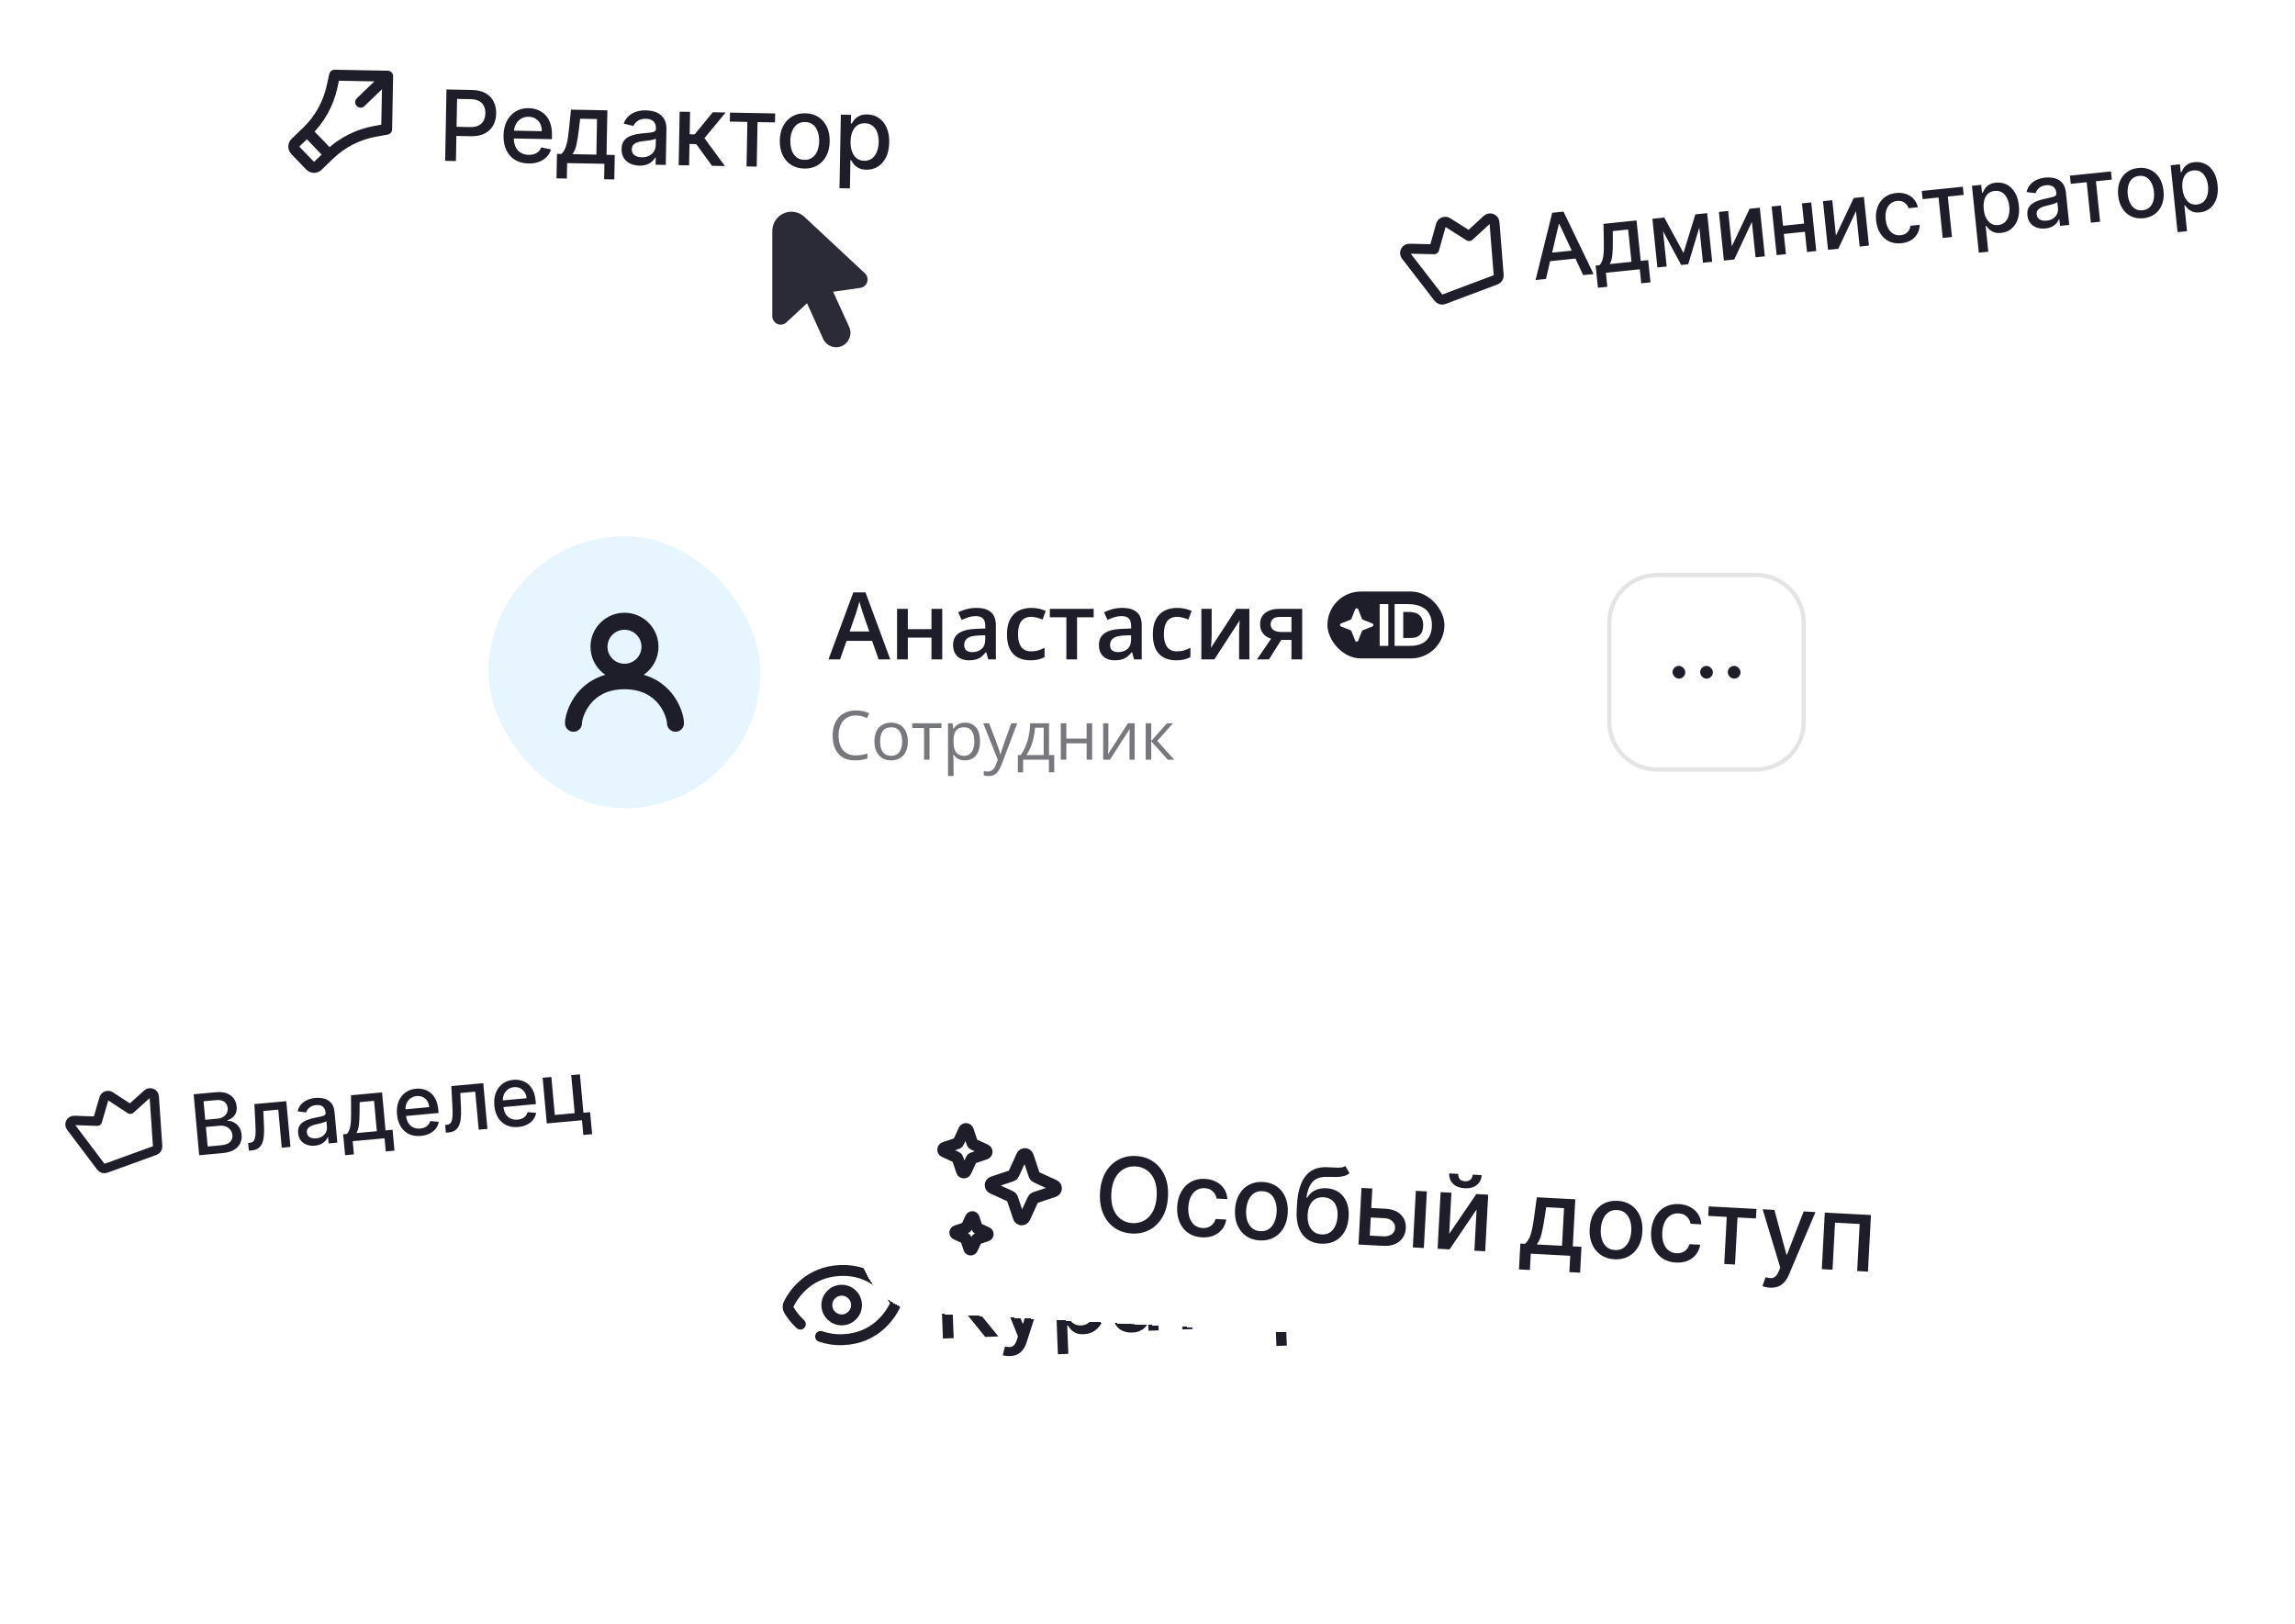 <?xml version="1.0" encoding="UTF-8"?> <svg xmlns="http://www.w3.org/2000/svg" width="400" height="283" viewBox="0 0 400 283" fill="none"><path d="M67.359 93.415C67.359 83.597 75.319 75.637 85.138 75.637H314.749C324.568 75.637 332.527 83.597 332.527 93.415V140.911C332.527 150.73 324.568 158.689 314.749 158.689H85.138C75.319 158.689 67.359 150.73 67.359 140.911V93.415Z" fill="white"></path><rect x="85.138" y="93.459" width="47.41" height="47.41" rx="23.705" fill="#E7F5FE"></rect><path fill-rule="evenodd" clip-rule="evenodd" d="M112.189 117.61C113.747 116.543 114.769 114.75 114.769 112.719C114.769 109.446 112.115 106.793 108.843 106.793C105.57 106.793 102.916 109.446 102.916 112.719C102.916 114.75 103.938 116.543 105.496 117.61C103.28 118.246 101.678 119.488 100.574 120.868C99.046 122.779 98.472 124.952 98.472 126.053C98.472 126.871 99.135 127.535 99.953 127.535C100.771 127.535 101.435 126.871 101.435 126.053C101.435 125.672 101.75 124.142 102.888 122.719C103.957 121.382 105.764 120.127 108.843 120.127C111.921 120.127 113.728 121.382 114.797 122.719C115.935 124.142 116.25 125.672 116.25 126.053C116.25 126.871 116.914 127.535 117.732 127.535C118.55 127.535 119.213 126.871 119.213 126.053C119.213 124.952 118.639 122.779 117.111 120.868C116.007 119.488 114.405 118.246 112.189 117.61ZM111.806 112.719C111.806 114.356 110.479 115.682 108.843 115.682C107.206 115.682 105.879 114.356 105.879 112.719C105.879 111.083 107.206 109.756 108.843 109.756C110.479 109.756 111.806 111.083 111.806 112.719Z" fill="#1D1E29"></path><path d="M153.137 114.924L151.999 111.693H147.551L146.413 114.924H144.399L148.728 103.242H150.845L155.166 114.924H153.137ZM151.505 110.054L150.399 106.871C150.357 106.733 150.296 106.539 150.216 106.29C150.137 106.035 150.057 105.778 149.978 105.518C149.898 105.253 149.832 105.03 149.779 104.85C149.726 105.067 149.659 105.311 149.58 105.582C149.505 105.847 149.431 106.096 149.357 106.33C149.288 106.563 149.235 106.743 149.198 106.871L148.084 110.054H151.505ZM158.226 106.115V109.656H162.348V106.115H164.226V114.924H162.348V111.12H158.226V114.924H156.348V106.115H158.226ZM170.19 105.948C171.304 105.948 172.145 106.194 172.713 106.688C173.286 107.181 173.572 107.95 173.572 108.995V114.924H172.243L171.885 113.674H171.821C171.572 113.993 171.315 114.255 171.049 114.462C170.784 114.669 170.477 114.823 170.126 114.924C169.782 115.03 169.36 115.083 168.861 115.083C168.336 115.083 167.866 114.987 167.453 114.797C167.039 114.6 166.713 114.303 166.474 113.905C166.235 113.507 166.116 113.003 166.116 112.393C166.116 111.486 166.453 110.804 167.126 110.348C167.805 109.892 168.829 109.64 170.198 109.592L171.726 109.537V109.075C171.726 108.465 171.583 108.03 171.296 107.77C171.015 107.51 170.617 107.38 170.103 107.38C169.662 107.38 169.235 107.444 168.821 107.571C168.408 107.698 168.004 107.855 167.612 108.041L167.007 106.72C167.437 106.491 167.925 106.306 168.471 106.163C169.023 106.019 169.596 105.948 170.19 105.948ZM171.718 110.714L170.58 110.754C169.646 110.786 168.991 110.945 168.614 111.232C168.238 111.518 168.05 111.911 168.05 112.409C168.05 112.844 168.179 113.163 168.439 113.364C168.699 113.56 169.042 113.659 169.466 113.659C170.113 113.659 170.649 113.476 171.073 113.11C171.503 112.738 171.718 112.194 171.718 111.478V110.714ZM179.576 115.083C178.743 115.083 178.022 114.921 177.412 114.598C176.802 114.274 176.332 113.778 176.003 113.11C175.674 112.441 175.51 111.592 175.51 110.563C175.51 109.491 175.69 108.616 176.051 107.937C176.412 107.258 176.91 106.757 177.547 106.433C178.189 106.11 178.924 105.948 179.751 105.948C180.276 105.948 180.751 106.001 181.176 106.107C181.605 106.208 181.969 106.332 182.266 106.481L181.709 107.977C181.385 107.844 181.054 107.733 180.714 107.643C180.375 107.553 180.048 107.507 179.735 107.507C179.221 107.507 178.791 107.621 178.446 107.85C178.107 108.078 177.852 108.417 177.682 108.868C177.518 109.319 177.436 109.879 177.436 110.547C177.436 111.194 177.52 111.741 177.69 112.186C177.86 112.627 178.112 112.961 178.446 113.189C178.78 113.412 179.192 113.523 179.68 113.523C180.162 113.523 180.595 113.465 180.977 113.348C181.359 113.232 181.719 113.08 182.059 112.895V114.518C181.725 114.709 181.367 114.85 180.985 114.94C180.603 115.035 180.133 115.083 179.576 115.083ZM190.617 107.587H187.721V114.924H185.859V107.587H182.978V106.115H190.617V107.587ZM195.611 105.948C196.725 105.948 197.566 106.194 198.133 106.688C198.706 107.181 198.993 107.95 198.993 108.995V114.924H197.664L197.306 113.674H197.242C196.993 113.993 196.736 114.255 196.47 114.462C196.205 114.669 195.897 114.823 195.547 114.924C195.202 115.03 194.781 115.083 194.282 115.083C193.757 115.083 193.287 114.987 192.874 114.797C192.46 114.6 192.133 114.303 191.895 113.905C191.656 113.507 191.537 113.003 191.537 112.393C191.537 111.486 191.874 110.804 192.547 110.348C193.226 109.892 194.25 109.64 195.619 109.592L197.147 109.537V109.075C197.147 108.465 197.003 108.03 196.717 107.77C196.436 107.51 196.038 107.38 195.523 107.38C195.083 107.38 194.656 107.444 194.242 107.571C193.828 107.698 193.425 107.855 193.033 108.041L192.428 106.72C192.858 106.491 193.346 106.306 193.892 106.163C194.444 106.019 195.017 105.948 195.611 105.948ZM197.139 110.714L196.001 110.754C195.067 110.786 194.412 110.945 194.035 111.232C193.659 111.518 193.47 111.911 193.47 112.409C193.47 112.844 193.6 113.163 193.86 113.364C194.12 113.56 194.462 113.659 194.887 113.659C195.534 113.659 196.07 113.476 196.494 113.11C196.924 112.738 197.139 112.194 197.139 111.478V110.714ZM204.997 115.083C204.164 115.083 203.443 114.921 202.833 114.598C202.222 114.274 201.753 113.778 201.424 113.11C201.095 112.441 200.931 111.592 200.931 110.563C200.931 109.491 201.111 108.616 201.472 107.937C201.833 107.258 202.331 106.757 202.968 106.433C203.61 106.11 204.344 105.948 205.172 105.948C205.697 105.948 206.172 106.001 206.596 106.107C207.026 106.208 207.39 106.332 207.687 106.481L207.13 107.977C206.806 107.844 206.474 107.733 206.135 107.643C205.795 107.553 205.469 107.507 205.156 107.507C204.642 107.507 204.212 107.621 203.867 107.85C203.527 108.078 203.273 108.417 203.103 108.868C202.939 109.319 202.856 109.879 202.856 110.547C202.856 111.194 202.941 111.741 203.111 112.186C203.281 112.627 203.533 112.961 203.867 113.189C204.201 113.412 204.612 113.523 205.1 113.523C205.583 113.523 206.016 113.465 206.397 113.348C206.779 113.232 207.14 113.08 207.48 112.895V114.518C207.145 114.709 206.787 114.85 206.405 114.94C206.023 115.035 205.554 115.083 204.997 115.083ZM211.184 106.115V110.611C211.184 110.754 211.179 110.937 211.168 111.16C211.163 111.377 211.152 111.606 211.136 111.844C211.12 112.078 211.105 112.293 211.089 112.489C211.073 112.685 211.059 112.831 211.049 112.926L215.481 106.115H217.757V114.924H215.967V110.476C215.967 110.242 215.972 109.972 215.982 109.664C215.998 109.356 216.014 109.059 216.03 108.773C216.051 108.486 216.065 108.269 216.07 108.12L211.654 114.924H209.386V106.115H211.184ZM221.167 114.924H219.082L221.541 111.327C221.207 111.221 220.894 111.064 220.602 110.858C220.316 110.645 220.082 110.369 219.902 110.03C219.721 109.685 219.631 109.266 219.631 108.773C219.631 107.913 219.939 107.255 220.554 106.799C221.17 106.343 221.973 106.115 222.965 106.115H226.96V114.924H225.09V111.518H223.316L221.167 114.924ZM221.461 108.789C221.461 109.234 221.629 109.574 221.963 109.807C222.297 110.035 222.753 110.149 223.331 110.149H225.09V107.523H223.061C222.504 107.523 222.098 107.645 221.843 107.889C221.589 108.128 221.461 108.428 221.461 108.789Z" fill="#1D1E29"></path><rect x="231.362" y="103.098" width="20.39" height="11.652" rx="5.826" fill="#1D1E29"></rect><path d="M236.196 106.191C236.29 105.952 236.629 105.952 236.724 106.191L237.377 107.848C237.406 107.921 237.464 107.978 237.537 108.007L239.193 108.661C239.432 108.755 239.432 109.094 239.193 109.188L237.537 109.841C237.464 109.87 237.406 109.928 237.377 110.001L236.724 111.658C236.629 111.897 236.29 111.897 236.196 111.658L235.543 110.001C235.514 109.928 235.456 109.87 235.383 109.841L233.726 109.188C233.487 109.094 233.487 108.755 233.726 108.661L235.383 108.007C235.456 107.978 235.514 107.921 235.543 107.848L236.196 106.191Z" fill="white"></path><path d="M241.972 105.283V112.565H240.465V105.283H241.972Z" fill="white"></path><path d="M245.305 105.283C248.416 105.283 249.568 106.866 249.568 108.913C249.568 111.348 248.19 112.565 245.736 112.565H243.066V105.283H245.305ZM244.573 111.193H245.757C247.318 111.193 248.05 110.507 248.05 108.913C248.05 107.663 247.415 106.656 245.542 106.656H244.573V111.193Z" fill="white"></path><path d="M149.174 124.692C148.707 124.692 148.287 124.773 147.912 124.935C147.542 125.093 147.226 125.325 146.963 125.629C146.705 125.93 146.506 126.295 146.367 126.723C146.228 127.151 146.159 127.634 146.159 128.17C146.159 128.88 146.269 129.497 146.489 130.022C146.712 130.543 147.044 130.946 147.484 131.231C147.928 131.517 148.481 131.66 149.145 131.66C149.523 131.66 149.878 131.629 150.21 131.567C150.546 131.502 150.872 131.42 151.188 131.324V132.181C150.879 132.296 150.555 132.381 150.216 132.435C149.876 132.493 149.473 132.522 149.006 132.522C148.146 132.522 147.426 132.345 146.847 131.99C146.273 131.631 145.84 131.125 145.551 130.473C145.266 129.821 145.123 129.052 145.123 128.164C145.123 127.524 145.212 126.939 145.389 126.411C145.57 125.878 145.833 125.419 146.176 125.033C146.523 124.647 146.948 124.35 147.449 124.142C147.955 123.93 148.533 123.824 149.186 123.824C149.614 123.824 150.027 123.866 150.424 123.951C150.821 124.036 151.18 124.157 151.5 124.316L151.107 125.149C150.837 125.026 150.54 124.919 150.216 124.831C149.895 124.738 149.548 124.692 149.174 124.692ZM158.228 129.223C158.228 129.744 158.161 130.209 158.026 130.618C157.891 131.027 157.696 131.372 157.441 131.654C157.187 131.936 156.878 132.152 156.515 132.302C156.156 132.449 155.749 132.522 155.294 132.522C154.87 132.522 154.48 132.449 154.125 132.302C153.774 132.152 153.469 131.936 153.211 131.654C152.956 131.372 152.757 131.027 152.615 130.618C152.476 130.209 152.406 129.744 152.406 129.223C152.406 128.529 152.524 127.938 152.759 127.452C152.995 126.962 153.33 126.59 153.766 126.335C154.206 126.077 154.729 125.948 155.335 125.948C155.913 125.948 156.419 126.077 156.851 126.335C157.287 126.594 157.624 126.968 157.864 127.458C158.107 127.944 158.228 128.533 158.228 129.223ZM153.402 129.223C153.402 129.733 153.469 130.174 153.604 130.549C153.739 130.923 153.948 131.212 154.229 131.417C154.511 131.621 154.874 131.723 155.317 131.723C155.757 131.723 156.118 131.621 156.399 131.417C156.685 131.212 156.895 130.923 157.03 130.549C157.165 130.174 157.233 129.733 157.233 129.223C157.233 128.718 157.165 128.282 157.03 127.915C156.895 127.545 156.687 127.259 156.405 127.059C156.124 126.858 155.759 126.758 155.311 126.758C154.652 126.758 154.168 126.976 153.859 127.412C153.554 127.848 153.402 128.452 153.402 129.223ZM164.094 126.879H162.005V132.406H161.055V126.879H158.995V126.063H164.094V126.879ZM168.212 125.948C169.003 125.948 169.633 126.22 170.104 126.764C170.575 127.308 170.81 128.126 170.81 129.217C170.81 129.939 170.702 130.545 170.486 131.035C170.27 131.525 169.965 131.895 169.572 132.146C169.182 132.397 168.721 132.522 168.188 132.522C167.853 132.522 167.558 132.478 167.303 132.389C167.048 132.3 166.83 132.181 166.649 132.03C166.468 131.88 166.317 131.716 166.198 131.538H166.128C166.14 131.689 166.153 131.87 166.169 132.082C166.188 132.294 166.198 132.48 166.198 132.638V135.242H165.231V126.063H166.024L166.151 127.001H166.198C166.321 126.808 166.472 126.632 166.649 126.474C166.826 126.312 167.043 126.185 167.297 126.092C167.556 125.996 167.86 125.948 168.212 125.948ZM168.044 126.758C167.604 126.758 167.249 126.843 166.979 127.012C166.713 127.182 166.518 127.437 166.394 127.776C166.271 128.112 166.205 128.535 166.198 129.044V129.229C166.198 129.765 166.255 130.219 166.371 130.589C166.491 130.959 166.686 131.241 166.956 131.434C167.23 131.627 167.596 131.723 168.055 131.723C168.449 131.723 168.777 131.617 169.039 131.405C169.302 131.193 169.496 130.898 169.624 130.52C169.755 130.138 169.82 129.7 169.82 129.206C169.82 128.457 169.674 127.863 169.381 127.423C169.091 126.98 168.646 126.758 168.044 126.758ZM171.369 126.063H172.399L173.799 129.744C173.88 129.96 173.956 130.168 174.025 130.369C174.094 130.566 174.156 130.755 174.21 130.936C174.264 131.118 174.307 131.293 174.338 131.463H174.378C174.432 131.27 174.509 131.017 174.61 130.705C174.71 130.388 174.818 130.066 174.934 129.738L176.259 126.063H177.295L174.534 133.338C174.388 133.728 174.216 134.067 174.019 134.357C173.826 134.646 173.591 134.868 173.313 135.022C173.035 135.18 172.7 135.259 172.306 135.259C172.125 135.259 171.965 135.248 171.826 135.225C171.687 135.205 171.567 135.182 171.467 135.155V134.386C171.552 134.405 171.654 134.422 171.774 134.438C171.897 134.453 172.025 134.461 172.156 134.461C172.395 134.461 172.601 134.414 172.775 134.322C172.952 134.233 173.105 134.102 173.232 133.928C173.359 133.755 173.469 133.548 173.562 133.309L173.909 132.418L171.369 126.063ZM182.836 126.063V131.59H183.745V134.6H182.813V132.406H178.322V134.6H177.402V131.59H177.9C178.262 131.089 178.563 130.539 178.803 129.941C179.042 129.343 179.223 128.716 179.347 128.06C179.47 127.4 179.536 126.735 179.543 126.063H182.836ZM181.905 126.827H180.4C180.365 127.391 180.282 127.964 180.151 128.546C180.024 129.129 179.854 129.684 179.642 130.213C179.43 130.738 179.183 131.197 178.901 131.59H181.905V126.827ZM185.854 126.063V128.726H189.391V126.063H190.351V132.406H189.391V129.542H185.854V132.406H184.888V126.063H185.854ZM193.184 126.063V130.051C193.184 130.128 193.182 130.228 193.178 130.352C193.175 130.471 193.169 130.601 193.161 130.74C193.153 130.875 193.146 131.006 193.138 131.133C193.134 131.257 193.128 131.359 193.121 131.44L196.581 126.063H197.762V132.406H196.865V128.517C196.865 128.394 196.867 128.236 196.871 128.043C196.875 127.85 196.88 127.661 196.888 127.475C196.896 127.286 196.902 127.14 196.905 127.036L193.456 132.406H192.27V126.063H193.184ZM203.384 126.063H204.444L201.706 129.125L204.663 132.406H203.535L200.653 129.189V132.406H199.686V126.063H200.653V129.142L203.384 126.063Z" fill="#1D1E29" fill-opacity="0.6"></path><path d="M288.777 100.22H306.092C310.668 100.22 314.379 103.93 314.379 108.507V125.821C314.379 130.398 310.668 134.108 306.092 134.108H288.777C284.201 134.108 280.49 130.398 280.49 125.821V108.507C280.49 103.93 284.201 100.22 288.777 100.22Z" stroke="#1D1E29" stroke-opacity="0.12" stroke-width="0.741"></path><rect x="291.508" y="116.055" width="2.222" height="2.222" rx="1.111" fill="#1D1E29"></rect><rect x="296.322" y="116.055" width="2.222" height="2.222" rx="1.111" fill="#1D1E29"></rect><rect x="301.138" y="116.055" width="2.222" height="2.222" rx="1.111" fill="#1D1E29"></rect><path d="M124.401 219.391C124.152 212.841 129.261 207.33 135.811 207.081L230.372 203.494C236.922 203.246 242.433 208.354 242.681 214.904L243.354 232.653C243.602 239.203 238.493 244.714 231.943 244.962L137.383 248.549C130.833 248.798 125.322 243.689 125.073 237.139L124.401 219.391Z" fill="white"></path><path d="M139.494 230.779C138.499 229.858 137.857 228.919 137.518 228.351C137.317 228.015 137.302 227.608 137.476 227.257C138.231 225.741 140.791 221.641 146.471 221.426C149.192 221.323 151.266 222.162 152.785 223.225C152.973 223.357 153.152 223.492 153.324 223.629M143.026 232.923C144.143 233.314 145.438 233.54 146.928 233.484C152.608 233.268 155.168 229.169 155.923 227.653C156.098 227.302 156.082 226.895 155.881 226.558C155.733 226.309 155.526 225.988 155.256 225.629" stroke="#1D1E29" stroke-width="1.9" stroke-linecap="round" stroke-linejoin="round"></path><circle cx="2.586" cy="2.586" r="2.586" transform="matrix(0.999 -0.038 0.038 0.999 144.018 224.967)" stroke="#1D1E29" stroke-width="1.9"></circle><path d="M171.717 233.008L167.33 227.595L166.007 227.645L166.218 233.217L164.343 233.288L163.872 220.859L165.747 220.788L165.946 226.037L166.559 226.014L171.057 220.586L173.345 220.499L168.586 226.253L174.005 232.921L171.717 233.008ZM176.021 236.345C175.749 236.356 175.502 236.343 175.278 236.307C175.054 236.275 174.886 236.237 174.775 236.192L175.156 234.689C175.491 234.765 175.787 234.792 176.046 234.77C176.304 234.748 176.529 234.643 176.721 234.453C176.916 234.263 177.083 233.959 177.221 233.541L177.422 232.913L173.653 223.599L175.595 223.526L178.23 230.67L178.328 230.667L180.414 223.343L182.362 223.269L178.921 233.981C178.761 234.473 178.55 234.892 178.288 235.238C178.026 235.589 177.708 235.856 177.334 236.04C176.96 236.225 176.522 236.326 176.021 236.345ZM184.382 236.028L183.897 223.211L185.669 223.144L185.726 224.655L185.878 224.649C185.976 224.451 186.119 224.22 186.307 223.958C186.496 223.696 186.763 223.463 187.108 223.259C187.452 223.052 187.914 222.937 188.492 222.915C189.245 222.886 189.924 223.051 190.529 223.409C191.134 223.767 191.618 224.297 191.981 225.001C192.348 225.704 192.551 226.559 192.589 227.567C192.627 228.574 192.492 229.445 192.183 230.177C191.875 230.906 191.434 231.476 190.862 231.887C190.29 232.293 189.628 232.511 188.875 232.539C188.309 232.561 187.842 232.483 187.475 232.307C187.112 232.13 186.824 231.918 186.612 231.671C186.4 231.424 186.236 231.203 186.119 231.009L186.01 231.013L186.197 235.959L184.382 236.028ZM185.852 227.804C185.876 228.46 185.993 229.031 186.202 229.517C186.411 230.003 186.701 230.379 187.071 230.645C187.442 230.906 187.888 231.027 188.41 231.007C188.952 230.987 189.4 230.826 189.753 230.525C190.106 230.22 190.366 229.815 190.534 229.31C190.705 228.805 190.779 228.241 190.755 227.618C190.732 227.003 190.618 226.454 190.413 225.972C190.213 225.489 189.923 225.113 189.544 224.844C189.169 224.575 188.709 224.45 188.162 224.471C187.636 224.491 187.196 224.644 186.843 224.928C186.493 225.213 186.234 225.602 186.066 226.094C185.899 226.587 185.827 227.157 185.852 227.804ZM197.347 232.242C196.757 232.265 196.219 232.176 195.733 231.975C195.247 231.771 194.857 231.464 194.561 231.054C194.27 230.643 194.113 230.133 194.09 229.522C194.07 228.996 194.155 228.559 194.344 228.211C194.534 227.864 194.797 227.584 195.133 227.373C195.469 227.162 195.848 226.998 196.269 226.88C196.69 226.763 197.12 226.67 197.559 226.6C198.115 226.515 198.566 226.445 198.913 226.391C199.259 226.333 199.509 226.253 199.663 226.15C199.817 226.047 199.89 225.886 199.882 225.668L199.88 225.625C199.86 225.095 199.695 224.69 199.384 224.41C199.078 224.13 198.632 224.001 198.045 224.023C197.434 224.046 196.958 224.2 196.616 224.485C196.278 224.765 196.049 225.071 195.927 225.404L194.207 225.081C194.388 224.506 194.666 224.038 195.041 223.675C195.421 223.308 195.862 223.036 196.366 222.859C196.87 222.678 197.403 222.577 197.965 222.556C198.337 222.541 198.733 222.571 199.153 222.644C199.577 222.713 199.976 222.856 200.349 223.073C200.726 223.29 201.04 223.608 201.29 224.028C201.541 224.444 201.679 224.992 201.705 225.671L201.94 231.862L200.168 231.929L200.119 230.654L200.047 230.657C199.938 230.896 199.771 231.133 199.545 231.369C199.319 231.604 199.024 231.804 198.662 231.968C198.299 232.131 197.861 232.223 197.347 232.242ZM197.687 230.771C198.188 230.752 198.614 230.636 198.962 230.425C199.315 230.213 199.578 229.944 199.752 229.617C199.93 229.286 200.012 228.936 199.998 228.568L199.952 227.367C199.89 227.434 199.767 227.499 199.583 227.563C199.403 227.622 199.196 227.677 198.963 227.726C198.73 227.772 198.503 227.815 198.281 227.855C198.06 227.892 197.875 227.923 197.726 227.949C197.375 228.007 197.057 228.094 196.769 228.211C196.486 228.327 196.261 228.487 196.095 228.692C195.932 228.893 195.857 229.155 195.869 229.478C195.886 229.928 196.065 230.261 196.405 230.479C196.746 230.693 197.173 230.79 197.687 230.771ZM202.736 224.064L202.676 222.498L210.542 222.2L210.601 223.766L207.561 223.881L207.855 231.637L206.082 231.704L205.788 223.948L202.736 224.064ZM216.143 231.511C215.269 231.544 214.499 231.373 213.832 230.997C213.166 230.621 212.639 230.08 212.252 229.374C211.864 228.667 211.652 227.832 211.616 226.869C211.579 225.902 211.727 225.05 212.06 224.312C212.392 223.574 212.877 222.993 213.513 222.567C214.149 222.142 214.904 221.913 215.778 221.88C216.652 221.847 217.422 222.018 218.089 222.394C218.756 222.77 219.283 223.313 219.67 224.023C220.058 224.734 220.27 225.573 220.306 226.54C220.343 227.503 220.195 228.351 219.862 229.085C219.529 229.819 219.045 230.398 218.408 230.824C217.772 231.249 217.017 231.478 216.143 231.511ZM216.092 229.988C216.658 229.966 217.122 229.799 217.483 229.485C217.843 229.172 218.103 228.763 218.263 228.258C218.426 227.754 218.496 227.202 218.473 226.603C218.451 226.008 218.339 225.466 218.138 224.975C217.941 224.48 217.651 224.088 217.267 223.799C216.883 223.509 216.408 223.375 215.842 223.397C215.271 223.418 214.804 223.588 214.439 223.906C214.078 224.223 213.816 224.637 213.653 225.145C213.494 225.65 213.426 226.199 213.448 226.794C213.471 227.393 213.581 227.937 213.778 228.428C213.979 228.919 214.271 229.307 214.654 229.592C215.042 229.878 215.521 230.009 216.092 229.988ZM222.468 234.584L221.983 221.766L223.755 221.699L223.812 223.21L223.964 223.204C224.062 223.006 224.205 222.776 224.393 222.513C224.582 222.251 224.849 222.018 225.194 221.814C225.538 221.607 226 221.492 226.578 221.47C227.331 221.442 228.01 221.606 228.615 221.964C229.22 222.322 229.704 222.853 230.067 223.556C230.434 224.259 230.637 225.115 230.675 226.122C230.713 227.13 230.578 228 230.269 228.733C229.961 229.462 229.52 230.031 228.948 230.442C228.376 230.849 227.714 231.066 226.961 231.095C226.395 231.116 225.928 231.039 225.561 230.862C225.197 230.686 224.91 230.474 224.698 230.226C224.486 229.979 224.322 229.758 224.205 229.564L224.096 229.569L224.283 234.515L222.468 234.584ZM223.938 226.359C223.962 227.015 224.079 227.586 224.288 228.072C224.497 228.559 224.787 228.935 225.157 229.2C225.528 229.462 225.974 229.582 226.496 229.563C227.038 229.542 227.486 229.381 227.839 229.08C228.192 228.775 228.452 228.37 228.62 227.865C228.791 227.36 228.865 226.797 228.841 226.173C228.818 225.558 228.704 225.01 228.499 224.527C228.299 224.045 228.009 223.669 227.63 223.399C227.255 223.13 226.795 223.006 226.248 223.026C225.722 223.046 225.282 223.199 224.929 223.484C224.579 223.768 224.32 224.157 224.152 224.65C223.985 225.142 223.913 225.712 223.938 226.359Z" fill="#1D1E29"></path><path d="M36.592 11.866C36.713 5.313 42.124 0.099 48.678 0.22L156.096 2.215C162.649 2.337 167.864 7.748 167.742 14.302L167.414 32.06C167.292 38.614 161.881 43.828 155.328 43.706L47.91 41.711C41.356 41.59 36.142 36.178 36.263 29.624L36.592 11.866Z" fill="white"></path><path d="M67.566 13.276L58.316 13.104L57.873 15.123C57.221 18.099 55.702 20.815 53.508 22.929M67.566 13.276L67.394 22.526L65.361 22.893C62.363 23.435 59.592 24.852 57.398 26.966M67.566 13.276L62.855 17.815M57.398 26.966L55.38 28.912C55.008 29.27 54.416 29.259 54.058 28.887L51.465 26.195C51.106 25.824 51.117 25.232 51.489 24.874L53.508 22.929M57.398 26.966L53.508 22.929" stroke="#1D1E29" stroke-width="1.9" stroke-linecap="round" stroke-linejoin="round"></path><path d="M77.588 28.031L77.818 15.595L82.251 15.677C83.218 15.695 84.016 15.886 84.645 16.25C85.274 16.614 85.741 17.105 86.046 17.722C86.35 18.335 86.495 19.022 86.481 19.783C86.467 20.548 86.294 21.233 85.963 21.839C85.636 22.44 85.15 22.913 84.503 23.257C83.861 23.598 83.059 23.759 82.095 23.741L79.047 23.684L79.076 22.093L81.955 22.147C82.566 22.158 83.064 22.062 83.448 21.859C83.833 21.651 84.117 21.365 84.302 21C84.487 20.635 84.584 20.218 84.593 19.748C84.601 19.278 84.52 18.86 84.349 18.492C84.177 18.125 83.901 17.834 83.52 17.62C83.144 17.407 82.644 17.294 82.02 17.283L79.664 17.239L79.464 28.066L77.588 28.031ZM92.108 28.489C91.189 28.472 90.401 28.261 89.745 27.856C89.092 27.447 88.592 26.881 88.245 26.157C87.902 25.43 87.74 24.583 87.758 23.615C87.775 22.66 87.969 21.821 88.339 21.099C88.713 20.377 89.225 19.818 89.876 19.421C90.532 19.024 91.292 18.834 92.159 18.85C92.685 18.86 93.193 18.956 93.684 19.139C94.175 19.323 94.613 19.604 94.999 19.984C95.385 20.363 95.685 20.853 95.901 21.452C96.117 22.047 96.217 22.768 96.201 23.614L96.189 24.258L88.775 24.12L88.8 22.76L94.435 22.865C94.444 22.387 94.355 21.962 94.167 21.59C93.98 21.214 93.712 20.916 93.364 20.694C93.019 20.473 92.613 20.358 92.143 20.35C91.633 20.34 91.185 20.458 90.8 20.701C90.419 20.941 90.122 21.26 89.908 21.657C89.698 22.05 89.589 22.479 89.58 22.945L89.561 24.007C89.549 24.631 89.648 25.163 89.859 25.604C90.074 26.046 90.377 26.385 90.769 26.623C91.162 26.857 91.624 26.979 92.154 26.989C92.498 26.996 92.812 26.953 93.098 26.861C93.383 26.765 93.631 26.62 93.841 26.425C94.051 26.231 94.213 25.989 94.328 25.699L96.041 26.041C95.894 26.544 95.638 26.983 95.275 27.357C94.916 27.727 94.467 28.012 93.929 28.213C93.395 28.409 92.788 28.501 92.108 28.489ZM96.996 31.082L97.075 26.819L97.834 26.834C98.031 26.659 98.199 26.45 98.337 26.205C98.48 25.961 98.6 25.669 98.7 25.331C98.803 24.993 98.891 24.598 98.965 24.145C99.038 23.689 99.104 23.168 99.164 22.582L99.52 19.108L105.859 19.226L105.715 26.98L107.148 27.006L107.069 31.269L105.296 31.236L105.346 28.546L98.843 28.425L98.793 31.116L96.996 31.082ZM99.777 26.87L103.942 26.947L104.057 20.747L101.118 20.693L100.888 22.614C100.777 23.592 100.644 24.44 100.489 25.158C100.334 25.872 100.096 26.442 99.777 26.87ZM111.433 28.866C110.842 28.855 110.31 28.736 109.836 28.508C109.363 28.277 108.99 27.948 108.719 27.522C108.451 27.096 108.323 26.577 108.334 25.965C108.344 25.439 108.453 25.008 108.662 24.672C108.871 24.335 109.149 24.071 109.497 23.879C109.845 23.687 110.232 23.545 110.659 23.451C111.086 23.358 111.52 23.289 111.963 23.245C112.522 23.19 112.977 23.146 113.326 23.112C113.675 23.074 113.929 23.008 114.089 22.914C114.248 22.82 114.33 22.663 114.334 22.445L114.335 22.402C114.345 21.872 114.203 21.458 113.909 21.161C113.618 20.864 113.18 20.71 112.593 20.699C111.982 20.688 111.497 20.814 111.14 21.079C110.787 21.34 110.541 21.633 110.401 21.958L108.702 21.538C108.915 20.975 109.219 20.523 109.614 20.182C110.013 19.837 110.469 19.591 110.982 19.442C111.495 19.29 112.033 19.219 112.596 19.229C112.968 19.236 113.362 19.288 113.777 19.385C114.197 19.478 114.587 19.643 114.947 19.88C115.311 20.118 115.606 20.453 115.833 20.887C116.06 21.316 116.167 21.871 116.155 22.551L116.04 28.745L114.267 28.712L114.29 27.437L114.218 27.435C114.096 27.668 113.915 27.895 113.676 28.118C113.437 28.34 113.132 28.523 112.761 28.666C112.39 28.809 111.947 28.875 111.433 28.866ZM111.855 27.416C112.357 27.425 112.788 27.334 113.148 27.142C113.512 26.951 113.79 26.697 113.982 26.38C114.178 26.06 114.28 25.715 114.287 25.347L114.309 24.145C114.243 24.208 114.116 24.267 113.929 24.32C113.746 24.369 113.537 24.412 113.301 24.448C113.066 24.48 112.836 24.51 112.613 24.538C112.39 24.563 112.203 24.584 112.053 24.601C111.7 24.639 111.377 24.708 111.083 24.808C110.794 24.908 110.56 25.055 110.383 25.25C110.209 25.442 110.119 25.699 110.113 26.023C110.105 26.472 110.265 26.815 110.592 27.052C110.92 27.285 111.341 27.406 111.855 27.416ZM118.287 28.787L118.46 19.46L120.275 19.493L120.203 23.404L121.077 23.42L124.228 19.567L126.475 19.608L122.778 24.077L126.345 28.936L124.092 28.894L121.35 25.114L120.172 25.092L120.103 28.82L118.287 28.787ZM127.206 21.189L127.235 19.623L135.104 19.769L135.075 21.335L132.033 21.279L131.889 29.039L130.116 29.006L130.26 21.246L127.206 21.189ZM140.172 29.381C139.298 29.365 138.538 29.151 137.894 28.738C137.25 28.325 136.754 27.755 136.407 27.027C136.06 26.3 135.896 25.455 135.913 24.491C135.931 23.524 136.127 22.681 136.501 21.963C136.875 21.245 137.391 20.692 138.05 20.303C138.709 19.915 139.476 19.729 140.35 19.745C141.225 19.761 141.984 19.976 142.629 20.388C143.273 20.801 143.768 21.373 144.115 22.105C144.462 22.836 144.627 23.685 144.609 24.653C144.591 25.616 144.395 26.455 144.022 27.169C143.648 27.883 143.132 28.434 142.472 28.823C141.813 29.211 141.046 29.398 140.172 29.381ZM140.206 27.857C140.773 27.868 141.245 27.727 141.623 27.434C142.001 27.142 142.284 26.748 142.471 26.253C142.663 25.759 142.764 25.212 142.775 24.613C142.786 24.018 142.705 23.47 142.532 22.968C142.363 22.463 142.096 22.055 141.729 21.744C141.362 21.434 140.895 21.273 140.328 21.263C139.758 21.252 139.281 21.395 138.899 21.692C138.521 21.989 138.236 22.386 138.045 22.885C137.858 23.379 137.758 23.924 137.747 24.519C137.736 25.119 137.815 25.669 137.984 26.17C138.157 26.671 138.427 27.075 138.794 27.382C139.165 27.688 139.636 27.847 140.206 27.857ZM146.314 32.806L146.552 19.981L148.325 20.014L148.297 21.526L148.448 21.529C148.557 21.337 148.713 21.115 148.916 20.863C149.119 20.612 149.399 20.395 149.755 20.211C150.11 20.023 150.578 19.935 151.157 19.945C151.909 19.959 152.578 20.162 153.162 20.554C153.746 20.945 154.199 21.502 154.522 22.225C154.849 22.948 155.003 23.813 154.984 24.821C154.965 25.829 154.781 26.69 154.432 27.405C154.083 28.115 153.611 28.659 153.017 29.037C152.423 29.41 151.749 29.59 150.996 29.576C150.43 29.566 149.968 29.462 149.611 29.265C149.258 29.068 148.983 28.84 148.786 28.581C148.588 28.323 148.436 28.093 148.331 27.893L148.221 27.891L148.13 32.84L146.314 32.806ZM148.244 24.678C148.232 25.334 148.317 25.91 148.498 26.408C148.679 26.905 148.947 27.297 149.302 27.583C149.657 27.865 150.096 28.011 150.618 28.02C151.161 28.03 151.617 27.895 151.986 27.614C152.356 27.33 152.639 26.94 152.834 26.446C153.034 25.951 153.139 25.392 153.151 24.769C153.162 24.154 153.079 23.599 152.902 23.106C152.729 22.613 152.461 22.221 152.098 21.931C151.739 21.641 151.286 21.491 150.739 21.48C150.213 21.471 149.765 21.598 149.396 21.863C149.031 22.127 148.75 22.5 148.555 22.983C148.36 23.465 148.256 24.03 148.244 24.678Z" fill="#1D1E29"></path><path d="M233.192 39.161C232.577 33.204 236.908 27.876 242.865 27.261L385.323 12.547C391.28 11.932 396.607 16.262 397.222 22.219L398.887 38.36C399.502 44.317 395.171 49.645 389.214 50.26L246.756 64.974C240.799 65.589 235.472 61.259 234.858 55.302L233.192 39.161Z" fill="white"></path><path d="M260.72 48.75L251.626 52.17C251.308 52.29 250.949 52.19 250.745 51.925L245.043 44.55C244.657 44.051 245.033 43.332 245.673 43.346L249.959 43.441L251.149 39.201C251.286 38.711 251.869 38.492 252.303 38.767L256.058 41.147L259.19 38.263C259.658 37.832 260.424 38.12 260.474 38.747L261.211 47.988C261.238 48.32 261.038 48.63 260.72 48.75Z" stroke="#1D1E29" stroke-width="1.736" stroke-linecap="round" stroke-linejoin="round"></path><path d="M269.445 48.618L267.635 48.805L270.536 37.081L272.506 36.878L277.74 47.761L275.93 47.948L271.78 39.028L271.692 39.037L269.445 48.618ZM269.292 44.16L275.164 43.554L275.312 44.989L269.44 45.595L269.292 44.16ZM278.509 50.153L278.109 46.278L278.799 46.207C278.959 46.027 279.088 45.818 279.187 45.581C279.289 45.344 279.366 45.066 279.419 44.749C279.475 44.43 279.511 44.062 279.528 43.644C279.544 43.222 279.546 42.742 279.535 42.204L279.474 39.014L285.236 38.419L285.963 45.467L287.266 45.333L287.666 49.207L286.054 49.374L285.802 46.928L279.891 47.539L280.143 49.984L278.509 50.153ZM280.565 46.025L284.352 45.634L283.77 39.998L281.099 40.274L281.103 42.042C281.11 42.941 281.083 43.725 281.022 44.393C280.96 45.058 280.808 45.602 280.565 46.025ZM293.418 44.078L295.491 37.36L296.915 37.213L294.241 46.057L293.016 46.183L288.664 38.065L290.071 37.92L293.418 44.078ZM289.613 37.967L290.488 46.444L288.871 46.611L287.996 38.134L289.613 37.967ZM296.813 45.791L295.938 37.314L297.544 37.148L298.419 45.625L296.813 45.791ZM301.842 42.935L304.942 36.384L306.719 36.2L307.594 44.678L305.977 44.845L305.34 38.674L302.257 45.229L300.463 45.414L299.588 36.937L301.206 36.77L301.842 42.935ZM314.892 38.92L315.04 40.35L310.448 40.824L310.3 39.395L314.892 38.92ZM310.4 35.82L311.275 44.298L309.657 44.465L308.783 35.987L310.4 35.82ZM315.682 35.274L316.556 43.752L314.945 43.919L314.07 35.441L315.682 35.274ZM319.987 41.06L323.088 34.51L324.865 34.326L325.74 42.804L324.122 42.971L323.486 36.8L320.402 43.355L318.609 43.54L317.734 35.062L319.351 34.895L319.987 41.06ZM331.392 42.393C330.571 42.477 329.845 42.365 329.215 42.054C328.587 41.74 328.081 41.27 327.697 40.644C327.312 40.018 327.076 39.28 326.989 38.43C326.9 37.569 326.983 36.792 327.239 36.1C327.495 35.404 327.898 34.84 328.448 34.408C328.998 33.975 329.673 33.718 330.471 33.635C331.115 33.569 331.701 33.629 332.23 33.816C332.759 34 333.199 34.289 333.552 34.684C333.909 35.078 334.146 35.558 334.264 36.122L332.658 36.288C332.529 35.9 332.291 35.578 331.945 35.324C331.603 35.069 331.168 34.969 330.642 35.023C330.182 35.071 329.792 35.234 329.471 35.513C329.154 35.787 328.922 36.157 328.777 36.622C328.631 37.083 328.589 37.615 328.652 38.219C328.715 38.837 328.864 39.361 329.098 39.79C329.332 40.22 329.633 40.54 330.001 40.751C330.372 40.962 330.791 41.044 331.258 40.995C331.571 40.963 331.849 40.877 332.091 40.736C332.336 40.592 332.534 40.402 332.685 40.167C332.839 39.932 332.935 39.658 332.974 39.346L334.58 39.18C334.577 39.734 334.449 40.242 334.196 40.703C333.942 41.164 333.578 41.544 333.103 41.842C332.632 42.14 332.061 42.324 331.392 42.393ZM335.096 34.708L334.949 33.284L342.102 32.546L342.249 33.969L339.484 34.255L340.212 41.309L338.6 41.475L337.873 34.422L335.096 34.708ZM344.895 44.038L343.692 32.381L345.304 32.215L345.446 33.589L345.584 33.575C345.661 33.388 345.778 33.17 345.935 32.919C346.091 32.669 346.32 32.441 346.623 32.235C346.924 32.025 347.338 31.893 347.865 31.839C348.549 31.768 349.178 31.878 349.751 32.168C350.323 32.459 350.796 32.914 351.169 33.534C351.545 34.153 351.781 34.921 351.875 35.837C351.97 36.753 351.898 37.554 351.66 38.241C351.422 38.924 351.054 39.469 350.557 39.878C350.06 40.282 349.469 40.52 348.784 40.591C348.269 40.644 347.839 40.601 347.494 40.462C347.152 40.322 346.877 40.146 346.669 39.933C346.462 39.721 346.299 39.529 346.181 39.359L346.081 39.369L346.546 43.868L344.895 44.038ZM345.747 36.453C345.808 37.049 345.949 37.563 346.168 37.994C346.387 38.425 346.674 38.75 347.028 38.971C347.381 39.187 347.795 39.27 348.269 39.221C348.762 39.171 349.161 38.997 349.465 38.702C349.769 38.403 349.982 38.018 350.105 37.548C350.231 37.078 350.265 36.559 350.207 35.992C350.149 35.433 350.012 34.94 349.797 34.512C349.586 34.084 349.299 33.758 348.938 33.535C348.58 33.312 348.153 33.226 347.656 33.277C347.178 33.327 346.786 33.492 346.48 33.772C346.178 34.053 345.965 34.422 345.841 34.882C345.718 35.34 345.686 35.864 345.747 36.453ZM356.491 39.817C355.954 39.873 355.458 39.823 355.003 39.67C354.548 39.512 354.174 39.255 353.88 38.899C353.591 38.542 353.417 38.086 353.36 37.53C353.31 37.052 353.362 36.648 353.514 36.32C353.666 35.992 353.889 35.722 354.183 35.509C354.477 35.297 354.813 35.124 355.19 34.993C355.567 34.861 355.953 34.75 356.349 34.661C356.851 34.55 357.258 34.459 357.571 34.39C357.883 34.316 358.106 34.228 358.241 34.125C358.375 34.022 358.432 33.871 358.411 33.672L358.407 33.634C358.358 33.152 358.183 32.792 357.883 32.556C357.587 32.318 357.173 32.227 356.639 32.282C356.084 32.34 355.658 32.508 355.364 32.788C355.072 33.063 354.881 33.356 354.791 33.667L353.203 33.474C353.334 32.94 353.56 32.496 353.88 32.144C354.204 31.787 354.591 31.512 355.039 31.321C355.488 31.126 355.968 31.002 356.479 30.949C356.818 30.914 357.181 30.918 357.568 30.959C357.959 30.997 358.33 31.104 358.683 31.279C359.04 31.454 359.345 31.726 359.598 32.094C359.852 32.458 360.01 32.95 360.074 33.568L360.655 39.197L359.043 39.364L358.924 38.205L358.857 38.212C358.773 38.436 358.634 38.662 358.442 38.89C358.25 39.118 357.994 39.318 357.673 39.489C357.352 39.659 356.958 39.769 356.491 39.817ZM356.713 38.455C357.169 38.408 357.55 38.278 357.855 38.064C358.164 37.85 358.388 37.589 358.527 37.281C358.67 36.968 358.724 36.645 358.689 36.31L358.576 35.217C358.524 35.282 358.415 35.349 358.251 35.418C358.091 35.483 357.906 35.545 357.696 35.604C357.486 35.659 357.281 35.712 357.082 35.762C356.882 35.809 356.715 35.848 356.581 35.881C356.265 35.954 355.98 36.053 355.725 36.176C355.473 36.298 355.278 36.458 355.138 36.655C355.002 36.847 354.949 37.091 354.979 37.385C355.021 37.793 355.204 38.087 355.527 38.266C355.85 38.44 356.245 38.504 356.713 38.455ZM360.918 32.041L360.771 30.617L367.924 29.879L368.071 31.302L365.306 31.588L366.034 38.642L364.422 38.808L363.694 31.755L360.918 32.041ZM373.583 38.035C372.788 38.117 372.076 38.007 371.446 37.703C370.816 37.4 370.303 36.938 369.908 36.317C369.513 35.696 369.271 34.948 369.18 34.072C369.09 33.193 369.174 32.407 369.433 31.714C369.693 31.022 370.1 30.463 370.655 30.037C371.21 29.612 371.885 29.358 372.679 29.276C373.474 29.194 374.186 29.304 374.816 29.607C375.446 29.91 375.959 30.374 376.355 30.999C376.75 31.624 376.993 32.376 377.084 33.256C377.174 34.131 377.089 34.914 376.83 35.602C376.57 36.291 376.162 36.848 375.607 37.274C375.053 37.699 374.378 37.953 373.583 38.035ZM373.446 36.649C373.961 36.596 374.374 36.416 374.684 36.108C374.994 35.801 375.207 35.413 375.322 34.944C375.441 34.474 375.473 33.967 375.416 33.422C375.361 32.881 375.227 32.393 375.014 31.958C374.805 31.518 374.517 31.178 374.15 30.937C373.783 30.696 373.342 30.602 372.827 30.655C372.308 30.709 371.892 30.891 371.578 31.203C371.268 31.513 371.054 31.906 370.936 32.379C370.82 32.848 370.791 33.353 370.847 33.894C370.903 34.439 371.035 34.929 371.244 35.365C371.456 35.8 371.745 36.137 372.112 36.374C372.482 36.611 372.927 36.703 373.446 36.649ZM379.532 40.461L378.329 28.804L379.941 28.637L380.083 30.012L380.22 29.997C380.298 29.811 380.415 29.593 380.571 29.342C380.728 29.092 380.957 28.863 381.259 28.657C381.561 28.448 381.975 28.316 382.501 28.261C383.186 28.191 383.814 28.301 384.387 28.591C384.96 28.881 385.433 29.336 385.805 29.956C386.182 30.576 386.417 31.343 386.512 32.26C386.606 33.176 386.535 33.977 386.297 34.664C386.059 35.346 385.691 35.892 385.194 36.3C384.696 36.705 384.105 36.943 383.421 37.013C382.906 37.066 382.476 37.024 382.13 36.885C381.789 36.745 381.514 36.569 381.306 36.356C381.098 36.143 380.935 35.952 380.817 35.782L380.718 35.792L381.182 40.29L379.532 40.461ZM380.384 32.876C380.445 33.472 380.586 33.985 380.805 34.416C381.024 34.847 381.31 35.173 381.664 35.393C382.017 35.609 382.431 35.693 382.906 35.644C383.399 35.593 383.798 35.42 384.102 35.124C384.406 34.825 384.619 34.441 384.742 33.971C384.868 33.5 384.902 32.982 384.843 32.415C384.785 31.856 384.649 31.362 384.434 30.935C384.222 30.506 383.936 30.181 383.574 29.958C383.217 29.735 382.789 29.648 382.293 29.7C381.814 29.749 381.422 29.914 381.117 30.195C380.815 30.475 380.602 30.845 380.478 31.304C380.354 31.763 380.323 32.287 380.384 32.876Z" fill="#1D1E29"></path><g filter="url(#filter0_dd_2692_6117)"><path d="M182.58 158.546C182.948 151.616 188.864 146.297 195.794 146.665L359.545 155.372C366.475 155.74 371.794 161.657 371.426 168.587L370.429 187.364C370.06 194.294 364.144 199.614 357.214 199.245L193.463 190.539C186.533 190.17 181.214 184.254 181.582 177.324L182.58 158.546Z" fill="white" shape-rendering="crispEdges"></path><path d="M210.066 163.107C210.276 162.647 210.941 162.683 211.101 163.162L212.211 166.483C212.26 166.629 212.368 166.749 212.508 166.813L215.692 168.269C216.152 168.479 216.117 169.144 215.637 169.304L212.317 170.414C212.171 170.463 212.051 170.57 211.987 170.711L210.531 173.895C210.321 174.355 209.656 174.32 209.496 173.84L208.386 170.519C208.337 170.373 208.229 170.253 208.089 170.189L204.905 168.734C204.445 168.523 204.48 167.858 204.96 167.698L208.28 166.588C208.427 166.539 208.546 166.432 208.61 166.291L210.066 163.107Z" stroke="#1D1E29" stroke-width="2.012"></path><path d="M201.15 173.926C201.255 173.696 201.587 173.713 201.667 173.953L202.222 175.614C202.247 175.687 202.301 175.747 202.371 175.779L203.963 176.506C204.193 176.612 204.175 176.944 203.935 177.024L202.275 177.579C202.202 177.604 202.142 177.657 202.11 177.728L201.382 179.32C201.277 179.55 200.945 179.532 200.865 179.292L200.31 177.632C200.285 177.559 200.231 177.499 200.161 177.467L198.569 176.739C198.339 176.634 198.357 176.301 198.597 176.221L200.257 175.666C200.33 175.642 200.39 175.588 200.422 175.518L201.15 173.926Z" stroke="#1D1E29" stroke-width="2.012"></path><path d="M199.964 158.63C200.104 158.324 200.547 158.347 200.654 158.667L201.394 160.881C201.426 160.978 201.498 161.058 201.592 161.101L203.714 162.071C204.021 162.211 203.998 162.655 203.678 162.761L201.464 163.501C201.367 163.534 201.287 163.606 201.244 163.699L200.274 165.822C200.134 166.129 199.69 166.105 199.583 165.785L198.844 163.572C198.811 163.474 198.739 163.394 198.646 163.351L196.523 162.381C196.216 162.241 196.24 161.798 196.56 161.691L198.773 160.951C198.871 160.918 198.95 160.847 198.993 160.753L199.964 158.63Z" stroke="#1D1E29" stroke-width="2.012"></path><path d="M235.511 170.212C235.437 171.617 235.116 172.81 234.548 173.793C233.981 174.772 233.236 175.509 232.312 176.005C231.393 176.497 230.367 176.713 229.232 176.653C228.094 176.592 227.091 176.268 226.225 175.681C225.364 175.09 224.703 174.276 224.243 173.239C223.783 172.201 223.59 170.982 223.665 169.583C223.739 168.179 224.06 166.987 224.627 166.009C225.195 165.026 225.938 164.288 226.857 163.796C227.78 163.3 228.811 163.082 229.95 163.143C231.084 163.203 232.082 163.529 232.944 164.12C233.81 164.707 234.473 165.519 234.933 166.557C235.393 167.59 235.586 168.808 235.511 170.212ZM233.546 170.108C233.603 169.038 233.478 168.128 233.17 167.377C232.867 166.623 232.425 166.041 231.846 165.633C231.271 165.22 230.607 164.994 229.854 164.954C229.096 164.913 228.41 165.068 227.794 165.417C227.179 165.762 226.679 166.294 226.293 167.011C225.912 167.725 225.693 168.617 225.636 169.687C225.579 170.758 225.702 171.67 226.006 172.424C226.313 173.175 226.755 173.756 227.33 174.169C227.905 174.577 228.571 174.802 229.329 174.842C230.082 174.882 230.766 174.729 231.381 174.384C232.001 174.035 232.501 173.504 232.882 172.79C233.268 172.072 233.49 171.178 233.546 170.108ZM241.444 177.321C240.49 177.27 239.68 177.011 239.013 176.542C238.352 176.068 237.857 175.439 237.53 174.653C237.202 173.867 237.065 172.98 237.117 171.991C237.17 170.99 237.406 170.116 237.823 169.37C238.241 168.619 238.804 168.046 239.511 167.65C240.219 167.254 241.038 167.081 241.967 167.13C242.716 167.17 243.376 167.345 243.948 167.654C244.52 167.959 244.972 168.37 245.305 168.885C245.643 169.401 245.828 169.993 245.861 170.66L243.993 170.56C243.915 170.093 243.7 169.682 243.35 169.329C243.004 168.975 242.525 168.782 241.913 168.75C241.378 168.721 240.901 168.838 240.484 169.099C240.071 169.356 239.74 169.738 239.49 170.244C239.24 170.746 239.096 171.347 239.059 172.049C239.021 172.769 239.097 173.395 239.287 173.929C239.478 174.463 239.765 174.884 240.147 175.192C240.535 175.5 241 175.668 241.544 175.697C241.907 175.717 242.241 175.668 242.543 175.551C242.85 175.43 243.111 175.248 243.325 175.006C243.544 174.765 243.704 174.469 243.804 174.118L245.672 174.217C245.57 174.851 245.332 175.409 244.959 175.892C244.586 176.374 244.1 176.743 243.503 176.999C242.91 177.255 242.224 177.363 241.444 177.321ZM251.523 177.857C250.598 177.808 249.802 177.553 249.136 177.093C248.469 176.632 247.966 176.011 247.625 175.229C247.285 174.446 247.141 173.546 247.195 172.527C247.25 171.504 247.488 170.62 247.909 169.874C248.331 169.128 248.898 168.561 249.61 168.174C250.321 167.787 251.139 167.618 252.064 167.667C252.989 167.716 253.784 167.971 254.451 168.431C255.118 168.892 255.621 169.515 255.961 170.302C256.302 171.088 256.445 171.993 256.39 173.016C256.336 174.035 256.098 174.915 255.677 175.657C255.255 176.398 254.689 176.963 253.977 177.35C253.265 177.737 252.447 177.906 251.523 177.857ZM251.615 176.246C252.214 176.278 252.719 176.146 253.13 175.85C253.54 175.554 253.854 175.148 254.07 174.631C254.291 174.115 254.418 173.54 254.451 172.907C254.485 172.277 254.419 171.694 254.255 171.158C254.094 170.617 253.826 170.175 253.449 169.833C253.072 169.491 252.584 169.304 251.985 169.273C251.382 169.24 250.872 169.374 250.457 169.674C250.046 169.974 249.73 170.385 249.51 170.905C249.293 171.422 249.168 171.995 249.135 172.624C249.101 173.257 249.165 173.842 249.325 174.379C249.49 174.916 249.76 175.353 250.137 175.691C250.519 176.029 251.011 176.214 251.615 176.246ZM266.421 164.876L267.152 166.132C266.843 166.386 266.496 166.561 266.114 166.656C265.735 166.748 265.301 166.795 264.812 166.799C264.322 166.799 263.762 166.793 263.132 166.781C262.42 166.765 261.828 166.888 261.355 167.15C260.882 167.408 260.506 167.809 260.228 168.352C259.955 168.891 259.76 169.576 259.643 170.407L259.765 170.414C260.118 169.819 260.588 169.384 261.173 169.111C261.763 168.837 262.415 168.72 263.13 168.758C263.926 168.8 264.625 169.02 265.226 169.416C265.828 169.813 266.287 170.372 266.605 171.093C266.928 171.81 267.062 172.673 267.009 173.684C266.954 174.707 266.719 175.581 266.303 176.305C265.891 177.03 265.334 177.578 264.632 177.949C263.934 178.315 263.125 178.474 262.204 178.425C261.284 178.376 260.493 178.126 259.83 177.674C259.171 177.218 258.676 176.57 258.343 175.728C258.014 174.886 257.882 173.862 257.946 172.654L257.998 171.678C258.117 169.423 258.61 167.747 259.475 166.651C260.34 165.555 261.574 165.035 263.177 165.09C263.695 165.105 264.158 165.127 264.564 165.157C264.97 165.183 265.327 165.183 265.633 165.156C265.944 165.125 266.206 165.032 266.421 164.876ZM262.296 176.814C262.832 176.842 263.299 176.732 263.698 176.482C264.103 176.229 264.423 175.858 264.659 175.368C264.895 174.878 265.032 174.293 265.068 173.613C265.103 172.945 265.029 172.372 264.844 171.894C264.659 171.417 264.378 171.045 264.001 170.781C263.625 170.512 263.165 170.363 262.621 170.334C262.219 170.312 261.856 170.364 261.531 170.488C261.207 170.609 260.925 170.797 260.684 171.055C260.447 171.313 260.256 171.633 260.111 172.016C259.971 172.395 259.883 172.835 259.848 173.335C259.794 174.354 259.984 175.177 260.418 175.806C260.857 176.434 261.483 176.77 262.296 176.814ZM270.507 172.176L273.371 172.328C274.578 172.393 275.491 172.742 276.11 173.376C276.728 174.009 277.013 174.799 276.962 175.745C276.93 176.362 276.755 176.908 276.437 177.385C276.12 177.862 275.674 178.229 275.098 178.486C274.522 178.739 273.832 178.844 273.027 178.801L268.718 178.572L269.242 168.709L271.124 168.809L270.688 177.015L273.115 177.144C273.667 177.173 274.128 177.054 274.499 176.786C274.87 176.514 275.067 176.153 275.091 175.704C275.116 175.229 274.959 174.832 274.62 174.513C274.28 174.19 273.835 174.014 273.283 173.985L270.419 173.833L270.507 172.176ZM278.189 179.075L278.713 169.213L280.633 169.315L280.109 179.177L278.189 179.075ZM284.529 176.714L289.257 169.773L291.324 169.883L290.8 179.746L288.919 179.646L289.3 172.467L284.591 179.416L282.505 179.305L283.029 169.442L284.91 169.542L284.529 176.714ZM288.612 166.391L290.192 166.475C290.153 167.198 289.865 167.773 289.328 168.199C288.794 168.622 288.093 168.81 287.224 168.764C286.36 168.718 285.684 168.456 285.199 167.98C284.714 167.499 284.49 166.897 284.529 166.174L286.102 166.257C286.085 166.578 286.164 166.868 286.339 167.126C286.514 167.38 286.831 167.519 287.289 167.544C287.738 167.568 288.066 167.463 288.272 167.229C288.481 166.995 288.595 166.716 288.612 166.391ZM296.691 182.911L296.93 178.404L297.733 178.447C297.949 178.269 298.134 178.054 298.289 177.8C298.448 177.547 298.587 177.243 298.704 176.889C298.826 176.534 298.934 176.119 299.028 175.644C299.122 175.164 299.212 174.615 299.296 173.997L299.8 170.334L306.503 170.69L306.067 178.89L307.583 178.97L307.343 183.478L305.468 183.378L305.619 180.534L298.743 180.168L298.592 183.012L296.691 182.911ZM299.788 178.556L304.192 178.79L304.541 172.234L301.433 172.069L301.119 174.094C300.966 175.124 300.794 176.017 300.604 176.771C300.414 177.52 300.142 178.115 299.788 178.556ZM313.334 181.143C312.409 181.094 311.614 180.839 310.947 180.379C310.28 179.919 309.777 179.297 309.436 178.515C309.096 177.733 308.952 176.832 309.007 175.814C309.061 174.791 309.299 173.906 309.721 173.16C310.142 172.414 310.709 171.848 311.421 171.46C312.132 171.073 312.951 170.904 313.875 170.953C314.8 171.003 315.595 171.257 316.262 171.718C316.929 172.178 317.432 172.802 317.772 173.588C318.113 174.375 318.256 175.279 318.201 176.302C318.147 177.321 317.909 178.202 317.488 178.943C317.067 179.685 316.5 180.249 315.788 180.636C315.077 181.024 314.258 181.193 313.334 181.143ZM313.426 179.532C314.025 179.564 314.53 179.432 314.941 179.136C315.351 178.84 315.665 178.434 315.881 177.918C316.102 177.401 316.229 176.827 316.263 176.193C316.296 175.564 316.23 174.981 316.066 174.444C315.906 173.903 315.637 173.462 315.26 173.12C314.884 172.778 314.396 172.591 313.796 172.559C313.193 172.527 312.683 172.661 312.268 172.961C311.857 173.261 311.541 173.671 311.321 174.192C311.104 174.708 310.979 175.281 310.946 175.91C310.912 176.544 310.976 177.129 311.136 177.665C311.301 178.202 311.572 178.639 311.949 178.977C312.33 179.315 312.822 179.5 313.426 179.532ZM324.048 181.713C323.093 181.662 322.283 181.402 321.617 180.933C320.955 180.46 320.46 179.831 320.133 179.045C319.805 178.259 319.668 177.372 319.72 176.383C319.774 175.382 320.009 174.508 320.426 173.761C320.844 173.011 321.407 172.438 322.115 172.042C322.822 171.646 323.641 171.473 324.57 171.522C325.319 171.562 325.979 171.736 326.551 172.046C327.123 172.351 327.575 172.761 327.909 173.277C328.246 173.793 328.431 174.385 328.465 175.052L326.596 174.952C326.518 174.485 326.304 174.074 325.953 173.72C325.607 173.367 325.128 173.174 324.516 173.142C323.981 173.113 323.505 173.23 323.087 173.491C322.674 173.748 322.343 174.13 322.093 174.636C321.843 175.137 321.699 175.739 321.662 176.441C321.624 177.161 321.7 177.787 321.891 178.321C322.081 178.855 322.368 179.276 322.751 179.584C323.138 179.892 323.603 180.06 324.147 180.089C324.511 180.109 324.844 180.06 325.146 179.943C325.453 179.822 325.714 179.64 325.929 179.398C326.147 179.157 326.307 178.86 326.407 178.51L328.276 178.609C328.173 179.243 327.935 179.801 327.562 180.284C327.189 180.766 326.703 181.135 326.106 181.391C325.513 181.647 324.827 181.754 324.048 181.713ZM329.672 173.583L329.76 171.927L338.081 172.369L337.993 174.026L334.776 173.855L334.34 182.061L332.465 181.961L332.901 173.755L329.672 173.583ZM340.424 186.093C340.137 186.078 339.877 186.04 339.645 185.981C339.411 185.925 339.238 185.869 339.125 185.812L339.671 184.263C340.017 184.376 340.328 184.433 340.602 184.435C340.877 184.437 341.124 184.347 341.344 184.165C341.569 183.984 341.774 183.679 341.959 183.251L342.232 182.609L339.154 172.426L341.209 172.536L343.3 180.322L343.403 180.328L346.307 172.807L348.368 172.916L343.71 183.879C343.494 184.383 343.231 184.804 342.921 185.144C342.611 185.488 342.25 185.739 341.838 185.898C341.426 186.056 340.955 186.121 340.424 186.093ZM349.468 182.865L349.991 173.002L358.037 173.43L357.513 183.293L355.632 183.193L356.068 174.987L351.772 174.758L351.336 182.964L349.468 182.865Z" fill="#1D1E29"></path></g><path d="M0.925 191.237C0.414 185.639 4.538 180.687 10.136 180.175L102.367 171.747C107.965 171.236 112.917 175.359 113.428 180.957L114.813 196.125C115.324 201.722 111.2 206.675 105.602 207.186L13.371 215.615C7.773 216.126 2.821 212.003 2.31 206.405L0.925 191.237Z" fill="white"></path><path d="M27.005 200.511L18.432 203.621C18.132 203.73 17.796 203.632 17.607 203.381L12.337 196.397C11.98 195.923 12.341 195.253 12.942 195.273L16.963 195.41L18.127 191.443C18.262 190.985 18.811 190.785 19.215 191.048L22.714 193.324L25.684 190.652C26.129 190.252 26.845 190.532 26.885 191.12L27.475 199.802C27.496 200.114 27.305 200.403 27.005 200.511Z" stroke="#1D1E29" stroke-width="1.63" stroke-linecap="round" stroke-linejoin="round"></path><path d="M34.719 201.338L33.749 190.716L37.639 190.36C38.393 190.291 39.028 190.359 39.545 190.563C40.062 190.763 40.463 191.063 40.747 191.462C41.031 191.858 41.196 192.319 41.244 192.844C41.285 193.287 41.238 193.668 41.103 193.987C40.968 194.303 40.772 194.565 40.516 194.773C40.262 194.977 39.977 195.136 39.66 195.249L39.669 195.352C40.023 195.337 40.378 195.42 40.732 195.6C41.09 195.777 41.397 196.047 41.654 196.41C41.91 196.774 42.063 197.231 42.113 197.78C42.163 198.323 42.08 198.823 41.863 199.278C41.65 199.73 41.29 200.106 40.784 200.407C40.278 200.704 39.613 200.891 38.79 200.966L34.719 201.338ZM36.196 199.817L38.509 199.606C39.277 199.535 39.813 199.336 40.118 199.009C40.423 198.681 40.555 198.294 40.514 197.848C40.483 197.513 40.37 197.213 40.175 196.948C39.98 196.684 39.718 196.483 39.388 196.345C39.062 196.208 38.684 196.159 38.256 196.198L35.885 196.415L36.196 199.817ZM35.771 195.165L37.919 194.968C38.278 194.935 38.595 194.837 38.87 194.672C39.147 194.507 39.36 194.293 39.506 194.028C39.656 193.76 39.715 193.455 39.684 193.113C39.644 192.673 39.457 192.319 39.122 192.05C38.787 191.781 38.301 191.675 37.665 191.733L35.476 191.933L35.771 195.165ZM43.377 200.547L43.249 199.204L43.534 199.178C43.756 199.157 43.936 199.094 44.077 198.987C44.22 198.876 44.33 198.702 44.406 198.465C44.481 198.228 44.527 197.907 44.542 197.501C44.557 197.092 44.549 196.58 44.517 195.966L44.335 192.426L49.895 191.918L50.623 199.885L49.103 200.023L48.498 193.395L45.894 193.633L46.017 196.352C46.046 197.011 46.031 197.592 45.972 198.092C45.916 198.592 45.807 199.015 45.643 199.362C45.479 199.704 45.252 199.971 44.963 200.161C44.673 200.348 44.311 200.461 43.875 200.501L43.377 200.547ZM54.879 199.673C54.374 199.719 53.909 199.668 53.484 199.518C53.059 199.366 52.711 199.12 52.439 198.782C52.171 198.444 52.013 198.014 51.966 197.492C51.925 197.043 51.977 196.665 52.124 196.358C52.27 196.052 52.483 195.801 52.761 195.605C53.039 195.408 53.356 195.25 53.711 195.131C54.066 195.011 54.431 194.912 54.803 194.832C55.275 194.733 55.658 194.653 55.953 194.591C56.247 194.526 56.457 194.446 56.584 194.35C56.712 194.255 56.767 194.114 56.75 193.927L56.746 193.891C56.705 193.438 56.545 193.099 56.267 192.873C55.992 192.647 55.603 192.557 55.102 192.603C54.58 192.651 54.179 192.804 53.899 193.063C53.623 193.319 53.44 193.592 53.352 193.882L51.864 193.684C51.992 193.184 52.209 192.77 52.514 192.442C52.822 192.111 53.188 191.858 53.611 191.683C54.034 191.505 54.486 191.394 54.967 191.35C55.285 191.321 55.625 191.328 55.988 191.372C56.355 191.411 56.702 191.516 57.031 191.684C57.364 191.853 57.647 192.111 57.881 192.459C58.115 192.804 58.258 193.267 58.312 193.847L58.794 199.138L57.28 199.276L57.181 198.187L57.118 198.193C57.036 198.402 56.904 198.613 56.721 198.825C56.538 199.037 56.295 199.221 55.992 199.378C55.689 199.535 55.318 199.633 54.879 199.673ZM55.103 198.398C55.531 198.359 55.89 198.24 56.179 198.043C56.471 197.846 56.684 197.603 56.819 197.315C56.956 197.024 57.01 196.721 56.981 196.406L56.888 195.379C56.837 195.44 56.735 195.501 56.58 195.564C56.429 195.623 56.254 195.679 56.057 195.732C55.859 195.782 55.666 195.829 55.479 195.874C55.291 195.916 55.134 195.951 55.007 195.98C54.71 196.045 54.441 196.134 54.2 196.247C53.963 196.359 53.778 196.507 53.645 196.69C53.514 196.869 53.462 197.097 53.487 197.374C53.522 197.758 53.691 198.035 53.992 198.206C54.293 198.374 54.663 198.438 55.103 198.398ZM60.146 201.331L59.813 197.69L60.462 197.631C60.614 197.464 60.737 197.269 60.832 197.048C60.93 196.826 61.006 196.567 61.059 196.269C61.115 195.971 61.154 195.626 61.174 195.233C61.193 194.838 61.201 194.387 61.197 193.882L61.174 190.887L66.589 190.392L67.194 197.016L68.418 196.904L68.75 200.545L67.236 200.683L67.026 198.386L61.471 198.893L61.681 201.191L60.146 201.331ZM62.121 197.479L65.679 197.154L65.196 191.859L62.686 192.088L62.67 193.747C62.667 194.591 62.633 195.327 62.568 195.953C62.503 196.576 62.354 197.085 62.121 197.479ZM73.358 197.969C72.573 198.041 71.882 197.935 71.284 197.651C70.69 197.364 70.211 196.928 69.847 196.344C69.487 195.757 69.269 195.05 69.193 194.223C69.119 193.407 69.205 192.674 69.453 192.024C69.704 191.373 70.088 190.848 70.606 190.449C71.127 190.049 71.758 189.816 72.498 189.748C72.947 189.707 73.39 189.741 73.825 189.851C74.261 189.962 74.661 190.16 75.025 190.448C75.389 190.735 75.692 191.124 75.932 191.615C76.171 192.102 76.324 192.707 76.39 193.43L76.441 193.979L70.108 194.558L70.002 193.396L74.815 192.956C74.778 192.548 74.662 192.195 74.467 191.895C74.272 191.592 74.016 191.363 73.698 191.207C73.384 191.051 73.026 190.991 72.625 191.028C72.19 191.068 71.819 191.21 71.514 191.454C71.211 191.694 70.988 191.994 70.843 192.352C70.701 192.707 70.648 193.083 70.684 193.48L70.767 194.388C70.816 194.921 70.95 195.365 71.171 195.721C71.395 196.077 71.686 196.338 72.043 196.505C72.399 196.667 72.804 196.728 73.257 196.687C73.551 196.66 73.815 196.594 74.049 196.489C74.284 196.38 74.481 196.233 74.642 196.047C74.803 195.862 74.919 195.64 74.989 195.383L76.481 195.513C76.403 195.956 76.227 196.354 75.952 196.707C75.681 197.056 75.325 197.341 74.885 197.563C74.448 197.781 73.939 197.916 73.358 197.969ZM77.709 197.409L77.581 196.067L77.866 196.04C78.087 196.02 78.268 195.957 78.408 195.85C78.552 195.739 78.661 195.565 78.737 195.328C78.813 195.091 78.859 194.77 78.874 194.364C78.889 193.954 78.88 193.443 78.849 192.828L78.667 189.289L84.227 188.781L84.954 196.747L83.434 196.886L82.829 190.258L80.226 190.496L80.348 193.214C80.377 193.874 80.362 194.454 80.303 194.955C80.248 195.455 80.138 195.878 79.975 196.224C79.811 196.567 79.584 196.834 79.295 197.024C79.005 197.211 78.642 197.324 78.207 197.364L77.709 197.409ZM90.324 196.419C89.54 196.49 88.848 196.384 88.251 196.101C87.656 195.814 87.177 195.378 86.813 194.794C86.453 194.206 86.235 193.499 86.159 192.673C86.085 191.857 86.171 191.124 86.419 190.474C86.67 189.823 87.054 189.298 87.572 188.899C88.093 188.499 88.724 188.265 89.464 188.198C89.913 188.156 90.356 188.191 90.791 188.301C91.227 188.411 91.627 188.61 91.991 188.897C92.356 189.185 92.658 189.574 92.898 190.065C93.138 190.552 93.29 191.157 93.356 191.879L93.407 192.429L87.074 193.008L86.968 191.846L91.781 191.406C91.744 190.998 91.628 190.644 91.433 190.345C91.238 190.042 90.982 189.813 90.664 189.657C90.35 189.501 89.993 189.441 89.591 189.478C89.156 189.517 88.785 189.659 88.48 189.903C88.177 190.144 87.954 190.443 87.809 190.802C87.667 191.156 87.614 191.532 87.65 191.93L87.733 192.838C87.782 193.37 87.916 193.815 88.137 194.171C88.361 194.527 88.652 194.788 89.009 194.954C89.365 195.117 89.77 195.178 90.223 195.136C90.517 195.109 90.781 195.043 91.016 194.938C91.25 194.83 91.447 194.683 91.608 194.497C91.769 194.312 91.885 194.09 91.955 193.833L93.447 193.963C93.369 194.406 93.193 194.804 92.918 195.157C92.647 195.506 92.291 195.791 91.851 196.012C91.414 196.23 90.905 196.366 90.324 196.419ZM101.074 187.241L101.685 193.937L102.852 193.83L103.202 197.669L101.672 197.808L101.438 195.241L95.302 195.802L94.575 187.835L96.095 187.696L96.7 194.325L100.164 194.008L99.559 187.38L101.074 187.241Z" fill="#1D1E29"></path><path d="M150.741 47.629L140.141 37.739C139.661 37.311 139.069 37.032 138.435 36.935C137.801 36.837 137.153 36.927 136.568 37.192C135.984 37.457 135.488 37.887 135.14 38.43C134.792 38.972 134.607 39.604 134.607 40.25V55.106C134.607 55.393 134.691 55.674 134.847 55.915C135.003 56.155 135.225 56.344 135.486 56.459C135.748 56.574 136.036 56.609 136.317 56.561C136.599 56.513 136.86 56.384 137.069 56.188L140.655 52.843L143.509 59.15C143.809 59.743 144.331 60.192 144.961 60.398C145.272 60.5 145.6 60.539 145.927 60.513C146.253 60.486 146.572 60.396 146.863 60.246C147.155 60.096 147.415 59.89 147.627 59.639C147.84 59.388 148.001 59.097 148.102 58.783C148.203 58.469 148.242 58.139 148.216 57.81C148.19 57.481 148.1 57.16 147.951 56.866L145.207 50.845L149.948 50.175C150.223 50.136 150.481 50.02 150.692 49.84C150.904 49.659 151.06 49.422 151.143 49.155C151.226 48.889 151.232 48.604 151.161 48.334C151.09 48.065 150.944 47.821 150.741 47.631V47.629Z" fill="#2A2B36"></path><defs><filter id="filter0_dd_2692_6117" x="104.253" y="126.832" width="293.394" height="156.132" filterUnits="userSpaceOnUse" color-interpolation-filters="sRGB"><feFlood flood-opacity="0" result="BackgroundImageFix"></feFlood><feColorMatrix in="SourceAlpha" type="matrix" values="0 0 0 0 0 0 0 0 0 0 0 0 0 0 0 0 0 0 127 0" result="hardAlpha"></feColorMatrix><feOffset dx="-25.554" dy="31.943"></feOffset><feGaussianBlur stdDeviation="25.554"></feGaussianBlur><feComposite in2="hardAlpha" operator="out"></feComposite><feColorMatrix type="matrix" values="0 0 0 0 0.247 0 0 0 0 0.169 0 0 0 0 0.356 0 0 0 0.05 0"></feColorMatrix><feBlend mode="normal" in2="BackgroundImageFix" result="effect1_dropShadow_2692_6117"></feBlend><feColorMatrix in="SourceAlpha" type="matrix" values="0 0 0 0 0 0 0 0 0 0 0 0 0 0 0 0 0 0 127 0" result="hardAlpha"></feColorMatrix><feOffset dx="-6.389" dy="6.389"></feOffset><feGaussianBlur stdDeviation="9.583"></feGaussianBlur><feComposite in2="hardAlpha" operator="out"></feComposite><feColorMatrix type="matrix" values="0 0 0 0 0.197 0 0 0 0 0.1 0 0 0 0 0.332 0 0 0 0.04 0"></feColorMatrix><feBlend mode="normal" in2="effect1_dropShadow_2692_6117" result="effect2_dropShadow_2692_6117"></feBlend><feBlend mode="normal" in="SourceGraphic" in2="effect2_dropShadow_2692_6117" result="shape"></feBlend></filter></defs></svg> 